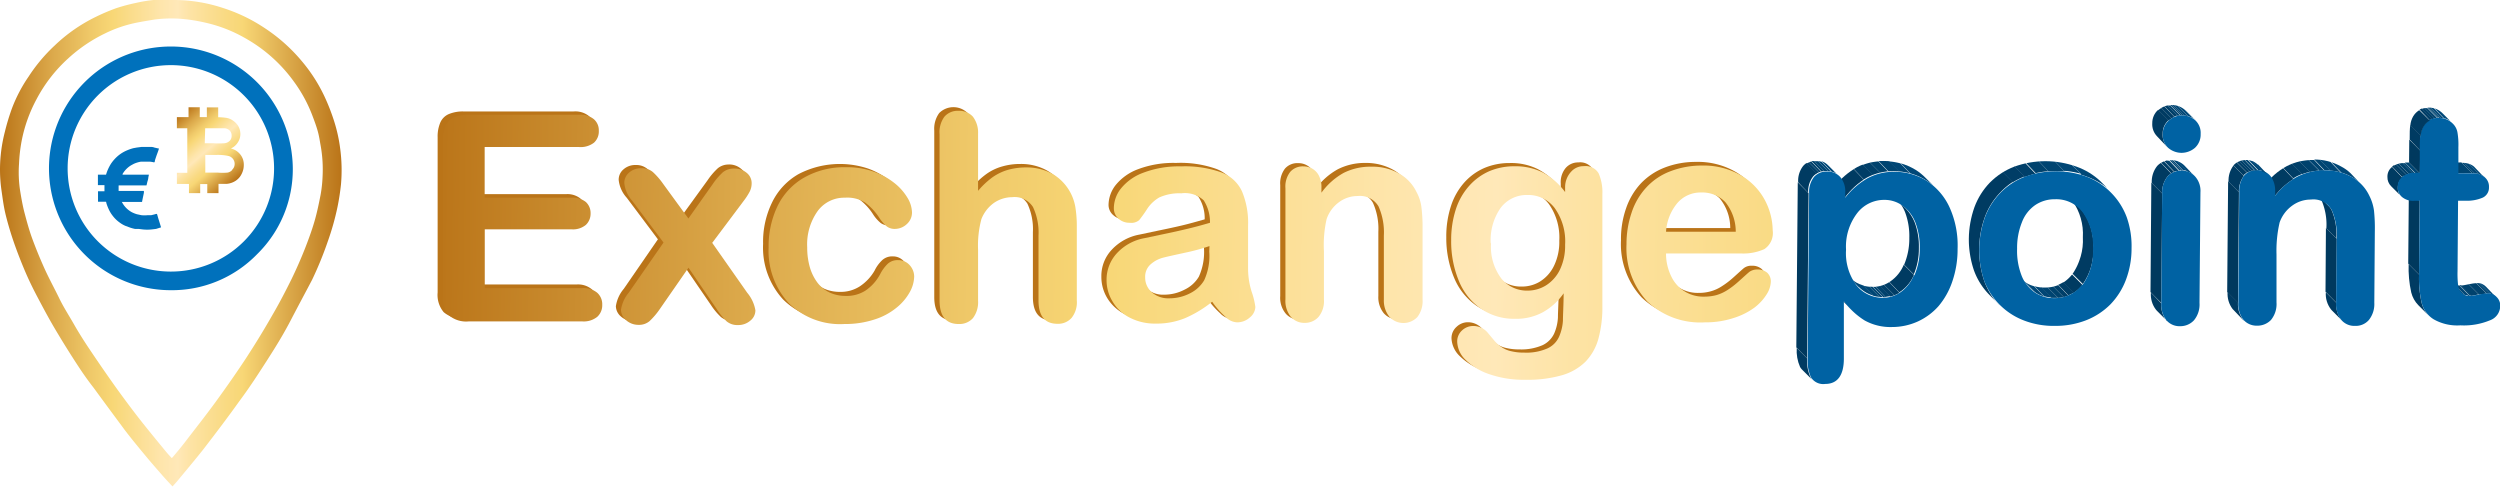 <svg xmlns="http://www.w3.org/2000/svg" xmlns:xlink="http://www.w3.org/1999/xlink" viewBox="0 0 240.27 46.76"><defs><style>.cls-1{fill:none;}.cls-2{fill:url(#linear-gradient);}.cls-3{fill:url(#linear-gradient-2);}.cls-4{fill:url(#linear-gradient-3);}.cls-5{fill:url(#linear-gradient-4);}.cls-6{fill:url(#linear-gradient-5);}.cls-7{fill:url(#linear-gradient-6);}.cls-8{fill:url(#linear-gradient-7);}.cls-9{fill:url(#linear-gradient-8);}.cls-10{fill:url(#linear-gradient-9);}.cls-11{fill:url(#linear-gradient-10);}.cls-12{fill:url(#linear-gradient-11);}.cls-13{fill:url(#linear-gradient-12);}.cls-14{fill:url(#linear-gradient-13);}.cls-15{fill:url(#linear-gradient-14);}.cls-16{fill:url(#linear-gradient-15);}.cls-17{fill:url(#linear-gradient-16);}.cls-18{isolation:isolate;}.cls-19{clip-path:url(#clip-path);}.cls-20{fill:#004471;}.cls-21{fill:#00426d;}.cls-22{fill:#003f69;}.cls-23{fill:#003d66;}.cls-24{fill:#003b62;}.cls-25{clip-path:url(#clip-path-2);}.cls-26{clip-path:url(#clip-path-3);}.cls-27{fill:#004878;}.cls-28{fill:#004675;}.cls-29{clip-path:url(#clip-path-4);}.cls-30{clip-path:url(#clip-path-5);}.cls-31{clip-path:url(#clip-path-6);}.cls-32{fill:#00395e;}.cls-33{clip-path:url(#clip-path-7);}.cls-34{fill:#0062a3;}.cls-35{clip-path:url(#clip-path-8);}.cls-36{clip-path:url(#clip-path-9);}.cls-37{clip-path:url(#clip-path-10);}.cls-38{clip-path:url(#clip-path-11);}.cls-39{clip-path:url(#clip-path-12);}.cls-40{clip-path:url(#clip-path-13);}.cls-41{clip-path:url(#clip-path-14);}.cls-42{clip-path:url(#clip-path-15);}.cls-43{clip-path:url(#clip-path-16);}.cls-44{clip-path:url(#clip-path-17);}.cls-45{clip-path:url(#clip-path-18);}.cls-46{clip-path:url(#clip-path-19);}.cls-47{clip-path:url(#clip-path-20);}.cls-48{clip-path:url(#clip-path-21);}.cls-49{clip-path:url(#clip-path-22);}.cls-50{clip-path:url(#clip-path-23);}.cls-51{clip-path:url(#clip-path-24);}.cls-52{clip-path:url(#clip-path-25);}.cls-53{clip-path:url(#clip-path-26);}.cls-54{clip-path:url(#clip-path-27);}.cls-55{clip-path:url(#clip-path-28);}.cls-56{clip-path:url(#clip-path-29);}.cls-57{clip-path:url(#clip-path-30);}.cls-58{clip-path:url(#clip-path-31);}.cls-59{clip-path:url(#clip-path-32);}.cls-60{fill:#004572;}.cls-61{clip-path:url(#clip-path-33);}.cls-62{clip-path:url(#clip-path-34);}.cls-63{clip-path:url(#clip-path-35);}.cls-64{clip-path:url(#clip-path-36);}.cls-65{clip-path:url(#clip-path-37);}.cls-66{clip-path:url(#clip-path-38);}.cls-67{clip-path:url(#clip-path-39);}.cls-68{fill:url(#linear-gradient-17);}.cls-69{fill:#0071bc;}.cls-70{fill:url(#linear-gradient-18);}</style><linearGradient id="linear-gradient" x1="41.79" y1="10.37" x2="46.43" y2="20.32" gradientTransform="translate(2.73 -0.5) rotate(-0.13)" gradientUnits="userSpaceOnUse"><stop offset="0" stop-color="#ba7418"/><stop offset="1" stop-color="#ba7418"/></linearGradient><linearGradient id="linear-gradient-2" x1="53.72" y1="4.81" x2="58.36" y2="14.76" xlink:href="#linear-gradient"/><linearGradient id="linear-gradient-3" x1="66.17" y1="-0.99" x2="70.81" y2="8.96" xlink:href="#linear-gradient"/><linearGradient id="linear-gradient-4" x1="78.69" y1="-6.82" x2="83.33" y2="3.13" xlink:href="#linear-gradient"/><linearGradient id="linear-gradient-5" x1="92.39" y1="-13.21" x2="97.03" y2="-3.25" xlink:href="#linear-gradient"/><linearGradient id="linear-gradient-6" x1="106.01" y1="-19.55" x2="110.65" y2="-9.6" xlink:href="#linear-gradient"/><linearGradient id="linear-gradient-7" x1="119.59" y1="-25.88" x2="124.23" y2="-15.93" xlink:href="#linear-gradient"/><linearGradient id="linear-gradient-8" x1="133.85" y1="-32.52" x2="138.49" y2="-22.57" xlink:href="#linear-gradient"/><linearGradient id="linear-gradient-9" x1="38.72" y1="21.46" x2="235.43" y2="24.29" gradientTransform="translate(2.73 -0.5) rotate(-0.13)" gradientUnits="userSpaceOnUse"><stop offset="0" stop-color="#ba7418"/><stop offset="0.15" stop-color="#dba84a"/><stop offset="0.27" stop-color="#f0ca6a"/><stop offset="0.33" stop-color="#f8d776"/><stop offset="0.38" stop-color="#fadc8a"/><stop offset="0.47" stop-color="#fee5ab"/><stop offset="0.52" stop-color="#ffe8b8"/><stop offset="0.56" stop-color="#fde3a4"/><stop offset="0.66" stop-color="#f9da83"/><stop offset="0.71" stop-color="#f8d776"/><stop offset="1" stop-color="#ba7418"/></linearGradient><linearGradient id="linear-gradient-10" x1="38.68" y1="23.98" x2="235.39" y2="26.82" xlink:href="#linear-gradient-9"/><linearGradient id="linear-gradient-11" x1="38.69" y1="23.73" x2="235.39" y2="26.57" xlink:href="#linear-gradient-9"/><linearGradient id="linear-gradient-12" x1="38.73" y1="20.85" x2="235.44" y2="23.69" xlink:href="#linear-gradient-9"/><linearGradient id="linear-gradient-13" x1="38.69" y1="23.3" x2="235.4" y2="26.13" xlink:href="#linear-gradient-9"/><linearGradient id="linear-gradient-14" x1="38.7" y1="23.08" x2="235.4" y2="25.91" xlink:href="#linear-gradient-9"/><linearGradient id="linear-gradient-15" x1="38.66" y1="25.52" x2="235.37" y2="28.36" xlink:href="#linear-gradient-9"/><linearGradient id="linear-gradient-16" x1="38.7" y1="22.56" x2="235.41" y2="25.39" xlink:href="#linear-gradient-9"/><clipPath id="clip-path"><path class="cls-1" d="M181,28.57l-1-1h0a2.93,2.93,0,0,0,1.7-.54,3.61,3.61,0,0,0,1.27-1.59l1,1a3.64,3.64,0,0,1-1.27,1.6,2.92,2.92,0,0,1-1.7.53Z"/></clipPath><clipPath id="clip-path-2"><path class="cls-1" d="M174.18,36.51l-1-1a1.08,1.08,0,0,1-.18-.24,3.87,3.87,0,0,1-.32-1.83l1,1a3.85,3.85,0,0,0,.32,1.82A1.14,1.14,0,0,0,174.18,36.51Z"/></clipPath><clipPath id="clip-path-3"><path class="cls-1" d="M178.64,27.6l-1-1.05a3.11,3.11,0,0,0,2.31,1l1,1A3.18,3.18,0,0,1,178.64,27.6Z"/></clipPath><clipPath id="clip-path-4"><path class="cls-1" d="M177.93,29.77l-1-1.05a10.05,10.05,0,0,1-.73-.83l1,1A8.8,8.8,0,0,0,177.93,29.77Z"/></clipPath><clipPath id="clip-path-5"><path class="cls-1" d="M182.18,19.07l1,1a4.1,4.1,0,0,1,.82,1.26,6.51,6.51,0,0,1,.42,2.5,6.36,6.36,0,0,1-.5,2.57l-1-1a6.44,6.44,0,0,0,.5-2.58,6.51,6.51,0,0,0-.42-2.5A4.05,4.05,0,0,0,182.18,19.07Z"/></clipPath><clipPath id="clip-path-6"><path class="cls-1" d="M185.1,17.13l1,1a5.68,5.68,0,0,0-1-.81,5.87,5.87,0,0,0-3.12-.87,5.33,5.33,0,0,0-2.54.61A7.38,7.38,0,0,0,177.29,19l-1-1.05a7.43,7.43,0,0,1,2.18-1.88,5.25,5.25,0,0,1,2.53-.6,5.87,5.87,0,0,1,3.12.86A5.32,5.32,0,0,1,185.1,17.13Z"/></clipPath><clipPath id="clip-path-7"><path class="cls-1" d="M175.72,15.91l1,1a1.62,1.62,0,0,0-1.21-.47,1.58,1.58,0,0,0-1.26.52,2.35,2.35,0,0,0-.47,1.57l-1-1.05a2.31,2.31,0,0,1,.47-1.56,1.58,1.58,0,0,1,1.26-.52A1.62,1.62,0,0,1,175.72,15.91Z"/></clipPath><clipPath id="clip-path-8"><path class="cls-1" d="M195.57,28.07l-1-1a3.47,3.47,0,0,0,4.58-.69l1,1a3.23,3.23,0,0,1-2.67,1.27A3.16,3.16,0,0,1,195.57,28.07Z"/></clipPath><clipPath id="clip-path-9"><path class="cls-1" d="M195.14,27.71l-1-1a4.82,4.82,0,0,0,.43.36l1,1A2.83,2.83,0,0,1,195.14,27.71Z"/></clipPath><clipPath id="clip-path-10"><path class="cls-1" d="M192.27,29.41l-1-1-.1-.11,1,1A.94.94,0,0,0,192.27,29.41Z"/></clipPath><clipPath id="clip-path-11"><path class="cls-1" d="M198.9,19l1,1a4.12,4.12,0,0,1,.28.31,5.54,5.54,0,0,1,1,3.5,5.58,5.58,0,0,1-1,3.49l-1-1a5.53,5.53,0,0,0,1-3.49,5.5,5.5,0,0,0-1-3.5Z"/></clipPath><clipPath id="clip-path-12"><path class="cls-1" d="M201.85,17.4l1,1A6.61,6.61,0,0,0,200.62,17a8.17,8.17,0,0,0-3-.53,8.35,8.35,0,0,0-3,.53,6.56,6.56,0,0,0-2.33,1.53,6.78,6.78,0,0,0-1.49,2.37A9.35,9.35,0,0,0,190.7,27a6.46,6.46,0,0,0,1.47,2.36l-1-1a6.46,6.46,0,0,1-1.47-2.36,9.35,9.35,0,0,1,.06-6.09,6.78,6.78,0,0,1,1.49-2.37,6.68,6.68,0,0,1,2.33-1.52,8.79,8.79,0,0,1,6,0A6.54,6.54,0,0,1,201.85,17.4Z"/></clipPath><clipPath id="clip-path-13"><path class="cls-1" d="M208.29,30.86l-1-1-.08-.09a2.37,2.37,0,0,1-.49-1.66l1,1.05a2.39,2.39,0,0,0,.49,1.66A.3.3,0,0,0,208.29,30.86Z"/></clipPath><clipPath id="clip-path-14"><path class="cls-1" d="M209.9,15.86l1,1.05a1.71,1.71,0,0,0-1.26-.51h0l-1-1h0A1.74,1.74,0,0,1,209.9,15.86Z"/></clipPath><clipPath id="clip-path-15"><path class="cls-1" d="M207.8,18.59l-1-1a2.44,2.44,0,0,1,.52-1.64,1.74,1.74,0,0,1,1.33-.55l1,1a1.75,1.75,0,0,0-1.33.56A2.41,2.41,0,0,0,207.8,18.59Z"/></clipPath><clipPath id="clip-path-16"><path class="cls-1" d="M209.73,11.09l-1-1h0a1.92,1.92,0,0,1,1.23.45l1,1a1.92,1.92,0,0,0-1.23-.45Z"/></clipPath><clipPath id="clip-path-17"><path class="cls-1" d="M210.05,10.58l1,1-.09-.08-1-1Z"/></clipPath><clipPath id="clip-path-18"><path class="cls-1" d="M208.43,11.59l-1-1a1.93,1.93,0,0,1,1.3-.5l1,1A1.93,1.93,0,0,0,208.43,11.59Z"/></clipPath><clipPath id="clip-path-19"><path class="cls-1" d="M208.31,14.15l-1-1.05a1.65,1.65,0,0,1-.46-1.26,1.69,1.69,0,0,1,.57-1.29l1,1a1.69,1.69,0,0,0-.57,1.29A1.7,1.7,0,0,0,208.31,14.15Z"/></clipPath><clipPath id="clip-path-20"><path class="cls-1" d="M225.11,30.83l-1-1-.08-.09a2.41,2.41,0,0,1-.5-1.65l1,1a2.42,2.42,0,0,0,.5,1.66Z"/></clipPath><clipPath id="clip-path-21"><path class="cls-1" d="M215.67,30.85l-1-1.05-.09-.09a2.41,2.41,0,0,1-.49-1.65l1,1a2.44,2.44,0,0,0,.49,1.66Z"/></clipPath><clipPath id="clip-path-22"><path class="cls-1" d="M222.78,18.73l1,1a1.6,1.6,0,0,1,.28.4,5.86,5.86,0,0,1,.48,2.78l-1-1a5.9,5.9,0,0,0-.48-2.79A1.39,1.39,0,0,0,222.78,18.73Z"/></clipPath><clipPath id="clip-path-23"><path class="cls-1" d="M225.9,16.64l1,1.05A4.36,4.36,0,0,0,226,17a5.26,5.26,0,0,0-2.6-.62l-1-1.05A5.27,5.27,0,0,1,225,16,4,4,0,0,1,225.9,16.64Z"/></clipPath><clipPath id="clip-path-24"><path class="cls-1" d="M218.62,18.85l-1-1a6.57,6.57,0,0,1,2.15-1.88,5.62,5.62,0,0,1,2.64-.61l1,1.05a5.68,5.68,0,0,0-2.65.6A6.76,6.76,0,0,0,218.62,18.85Z"/></clipPath><clipPath id="clip-path-25"><path class="cls-1" d="M215.18,18.47l-1-1a2.4,2.4,0,0,1,.47-1.56l1,1A2.41,2.41,0,0,0,215.18,18.47Z"/></clipPath><clipPath id="clip-path-26"><path class="cls-1" d="M217,15.79l1,1.05a1.33,1.33,0,0,0-.3-.23,1.63,1.63,0,0,0-.88-.23,1.59,1.59,0,0,0-1.25.52l-1-1a1.59,1.59,0,0,1,1.25-.52,1.59,1.59,0,0,1,1.18.45Z"/></clipPath><clipPath id="clip-path-27"><path class="cls-1" d="M238.26,28.32l-1-1a5.36,5.36,0,0,1,.86-.12,1.14,1.14,0,0,1,.81.36l1,1.05a1.1,1.1,0,0,0-.81-.36A5.12,5.12,0,0,0,238.26,28.32Z"/></clipPath><clipPath id="clip-path-28"><path class="cls-1" d="M237.39,28.45l-1-1.05a5.18,5.18,0,0,0,.87-.12l1,1A5.39,5.39,0,0,1,237.39,28.45Z"/></clipPath><clipPath id="clip-path-29"><path class="cls-1" d="M236.57,28.19l-1-1a1.13,1.13,0,0,0,.82.25l1,1.05A1.14,1.14,0,0,1,236.57,28.19Z"/></clipPath><clipPath id="clip-path-30"><path class="cls-1" d="M233.42,30.33l-1-1a2.67,2.67,0,0,1-.68-1.22,10.77,10.77,0,0,1-.25-2.73l1,1a10.72,10.72,0,0,0,.25,2.73A2.62,2.62,0,0,0,233.42,30.33Z"/></clipPath><clipPath id="clip-path-31"><path class="cls-1" d="M237.6,16.65l-1-1a1.7,1.7,0,0,1,1.19.37l1,1.05A1.72,1.72,0,0,0,237.6,16.65Z"/></clipPath><clipPath id="clip-path-32"><path class="cls-1" d="M237.8,16l1,1s0,0-.05,0l-1-1.05Z"/></clipPath><clipPath id="clip-path-33"><path class="cls-1" d="M230.9,17.05l-1-1.05a1.89,1.89,0,0,1,1.27-.38l1,1.05A1.84,1.84,0,0,0,230.9,17.05Z"/></clipPath><clipPath id="clip-path-34"><path class="cls-1" d="M230.81,18.9l-1-1a1.21,1.21,0,0,1-.36-.91,1.16,1.16,0,0,1,.45-.95l1,1.05a1.16,1.16,0,0,0-.45.94A1.19,1.19,0,0,0,230.81,18.9Z"/></clipPath><clipPath id="clip-path-35"><path class="cls-1" d="M234.45,11.34l-1-1a1.82,1.82,0,0,1,1.27.52l1,1A1.8,1.8,0,0,0,234.45,11.34Z"/></clipPath><clipPath id="clip-path-36"><path class="cls-1" d="M234.72,10.86l1,1,0,0-1-1Z"/></clipPath><clipPath id="clip-path-37"><path class="cls-1" d="M232.59,14.46l-1-1.05c0-.59,0-1.05.06-1.39l1,1C232.62,13.4,232.6,13.87,232.59,14.46Z"/></clipPath><clipPath id="clip-path-38"><path class="cls-1" d="M233.54,11.58l-1-1.05a1.86,1.86,0,0,1,.91-.23l1,1A1.77,1.77,0,0,0,233.54,11.58Z"/></clipPath><clipPath id="clip-path-39"><path class="cls-1" d="M232.65,13.06l-1-1a2.12,2.12,0,0,1,.27-.87,1.68,1.68,0,0,1,.62-.62l1,1.05a1.65,1.65,0,0,0-.62.61A2.17,2.17,0,0,0,232.65,13.06Z"/></clipPath><linearGradient id="linear-gradient-17" x1="16.87" y1="11.35" x2="22.32" y2="17.64" gradientTransform="matrix(1, 0, 0, 1, 0, 0)" xlink:href="#linear-gradient-9"/><linearGradient id="linear-gradient-18" x1="0" y1="23.38" x2="32.83" y2="23.38" gradientTransform="matrix(1, 0, 0, 1, 0, 0)" xlink:href="#linear-gradient-9"/></defs><title>Asset 67</title><g id="Layer_2" data-name="Layer 2"><g id="Layer_1-2" data-name="Layer 1"><path class="cls-2" d="M55.11,13.78l-9.06,0v4.88l8.34,0a2,2,0,0,1,1.38.41,1.57,1.57,0,0,1,0,2.19,1.92,1.92,0,0,1-1.38.43l-8.34,0v5.65l9.37,0a2.07,2.07,0,0,1,1.43.44A1.54,1.54,0,0,1,57.37,29a1.47,1.47,0,0,1-.48,1.14,2,2,0,0,1-1.43.45l-10.93,0A2.56,2.56,0,0,1,42.64,30a2.59,2.59,0,0,1-.58-1.89l0-14.92a3.4,3.4,0,0,1,.26-1.42,1.56,1.56,0,0,1,.8-.8,3.5,3.5,0,0,1,1.4-.26l10.62,0a2.09,2.09,0,0,1,1.43.42A1.46,1.46,0,0,1,57,12.22a1.45,1.45,0,0,1-.46,1.13A2,2,0,0,1,55.11,13.78Z"/><path class="cls-3" d="M68.33,29.32l-2.7-3.94-2.74,3.95a7.18,7.18,0,0,1-1,1.18,1.6,1.6,0,0,1-1,.35,1.75,1.75,0,0,1-1.2-.43,1.34,1.34,0,0,1-.5-1,3.34,3.34,0,0,1,.76-1.67L63.23,23l-3-4a3,3,0,0,1-.77-1.72,1.29,1.29,0,0,1,.46-1,1.69,1.69,0,0,1,1.2-.42,1.62,1.62,0,0,1,1.08.36,7,7,0,0,1,1,1.15l2.4,3.27L68,17.33a6.53,6.53,0,0,1,1-1.17A1.65,1.65,0,0,1,70,15.81a1.74,1.74,0,0,1,1.22.41,1.25,1.25,0,0,1,.48,1,1.78,1.78,0,0,1-.19.81,6.34,6.34,0,0,1-.6.91l-3,4,3.36,4.78a3.72,3.72,0,0,1,.79,1.69,1.31,1.31,0,0,1-.49,1,1.77,1.77,0,0,1-1.2.42,1.64,1.64,0,0,1-1.08-.36A6.3,6.3,0,0,1,68.33,29.32Z"/><path class="cls-4" d="M87.32,26.22a3.13,3.13,0,0,1-.41,1.48,5.15,5.15,0,0,1-1.25,1.5,6.55,6.55,0,0,1-2.13,1.15,9.06,9.06,0,0,1-2.9.44,7.07,7.07,0,0,1-5.36-2,7.37,7.37,0,0,1-1.93-5.35,8.62,8.62,0,0,1,.87-4,6.28,6.28,0,0,1,2.54-2.71,8.59,8.59,0,0,1,6.62-.55,7,7,0,0,1,2,1.08,5.22,5.22,0,0,1,1.28,1.41,2.84,2.84,0,0,1,.44,1.4,1.49,1.49,0,0,1-.49,1.13,1.73,1.73,0,0,1-1.2.46,1.22,1.22,0,0,1-.77-.24,3.56,3.56,0,0,1-.68-.76,5.5,5.5,0,0,0-1.42-1.54,3.49,3.49,0,0,0-4.52.77,5.63,5.63,0,0,0-1,3.51,6.78,6.78,0,0,0,.26,1.91,4.18,4.18,0,0,0,.75,1.49,3.35,3.35,0,0,0,1.18.94,3.63,3.63,0,0,0,1.52.31,3.36,3.36,0,0,0,1.9-.52A4.52,4.52,0,0,0,84.06,26a3.43,3.43,0,0,1,.73-1,1.41,1.41,0,0,1,1-.36,1.39,1.39,0,0,1,1.12.52A1.62,1.62,0,0,1,87.32,26.22Z"/><path class="cls-5" d="M93.44,12.5V18a7.35,7.35,0,0,1,1.38-1.29A4.85,4.85,0,0,1,96.31,16a6.12,6.12,0,0,1,1.75-.24,5.13,5.13,0,0,1,2.5.59,4.25,4.25,0,0,1,1.71,1.73,4.3,4.3,0,0,1,.54,1.48,13,13,0,0,1,.14,1.89v7.09a2.44,2.44,0,0,1-.5,1.68,1.72,1.72,0,0,1-1.35.57q-1.83,0-1.83-2.25l0-6.24a5.77,5.77,0,0,0-.53-2.73,2.11,2.11,0,0,0-2-.95,3,3,0,0,0-1.78.57,3.33,3.33,0,0,0-1.18,1.54,9.53,9.53,0,0,0-.29,2.94v4.89A2.48,2.48,0,0,1,93,30.21a1.7,1.7,0,0,1-1.37.58c-1.22,0-1.84-.74-1.84-2.24l0-16a2.56,2.56,0,0,1,.48-1.69,1.93,1.93,0,0,1,2.72,0A2.5,2.5,0,0,1,93.44,12.5Z"/><path class="cls-6" d="M116,28.65a11.63,11.63,0,0,1-2.59,1.57,7.44,7.44,0,0,1-2.81.53,5.36,5.36,0,0,1-2.5-.56,4.11,4.11,0,0,1-1.67-1.52,3.91,3.91,0,0,1-.58-2.08,3.67,3.67,0,0,1,1-2.59,4.81,4.81,0,0,1,2.64-1.45l1.75-.37c.93-.19,1.72-.36,2.39-.52s1.38-.36,2.15-.58a3.8,3.8,0,0,0-.59-2.15,2.66,2.66,0,0,0-2.16-.68,4.5,4.5,0,0,0-2.12.4,3.51,3.51,0,0,0-1.22,1.18,10.82,10.82,0,0,1-.71,1,1.16,1.16,0,0,1-.9.25,1.55,1.55,0,0,1-1.08-.4,1.29,1.29,0,0,1-.46-1,3.15,3.15,0,0,1,.69-1.9,5,5,0,0,1,2.15-1.52,9.62,9.62,0,0,1,3.64-.6,10.25,10.25,0,0,1,3.84.56,3.57,3.57,0,0,1,2,1.82,8,8,0,0,1,.59,3.31c0,.86,0,1.6,0,2.2s0,1.28,0,2a7.5,7.5,0,0,0,.35,2.18,6.88,6.88,0,0,1,.35,1.45,1.38,1.38,0,0,1-.53,1,1.81,1.81,0,0,1-1.22.47,1.65,1.65,0,0,1-1.12-.53A8.05,8.05,0,0,1,116,28.65Zm-.26-5.35a18.2,18.2,0,0,1-2.36.63c-1,.23-1.75.39-2.15.5a2.73,2.73,0,0,0-1.13.61,1.53,1.53,0,0,0-.54,1.27,1.84,1.84,0,0,0,.64,1.42,2.31,2.31,0,0,0,1.66.59,4.23,4.23,0,0,0,2-.49,3.17,3.17,0,0,0,1.36-1.24,5.72,5.72,0,0,0,.49-2.76Z"/><path class="cls-7" d="M126.44,17.72v.45a6.48,6.48,0,0,1,2.13-1.9,5.7,5.7,0,0,1,2.66-.61,5.37,5.37,0,0,1,2.62.63,4.1,4.1,0,0,1,1.72,1.8,4.33,4.33,0,0,1,.48,1.46,15.59,15.59,0,0,1,.11,2l0,6.88a2.45,2.45,0,0,1-.51,1.68,1.66,1.66,0,0,1-1.32.57,1.71,1.71,0,0,1-1.34-.58,2.44,2.44,0,0,1-.52-1.66V22.28a6.07,6.07,0,0,0-.52-2.79,2.06,2.06,0,0,0-2-1,3,3,0,0,0-1.8.6A3.29,3.29,0,0,0,127,20.74a11.62,11.62,0,0,0-.27,3.09v4.63a2.41,2.41,0,0,1-.51,1.69,1.78,1.78,0,0,1-1.35.56,1.66,1.66,0,0,1-1.31-.58,2.38,2.38,0,0,1-.52-1.66l0-10.69a2.33,2.33,0,0,1,.46-1.58,1.57,1.57,0,0,1,1.26-.52,1.65,1.65,0,0,1,.88.23,1.63,1.63,0,0,1,.63.69A2.38,2.38,0,0,1,126.44,17.72Z"/><path class="cls-8" d="M153.44,18.32l0,10.74a11,11,0,0,1-.38,3.17,5,5,0,0,1-1.26,2.2,5.21,5.21,0,0,1-2.26,1.29,12.35,12.35,0,0,1-3.49.43,10,10,0,0,1-3.41-.53,5.8,5.8,0,0,1-2.32-1.37,2.52,2.52,0,0,1-.82-1.74A1.45,1.45,0,0,1,140,31.4a1.57,1.57,0,0,1,1.11-.43,1.82,1.82,0,0,1,1.42.72l.62.73a3.83,3.83,0,0,0,.7.64,2.61,2.61,0,0,0,.93.39,5.22,5.22,0,0,0,1.25.13,5.12,5.12,0,0,0,2.23-.41,2.32,2.32,0,0,0,1.11-1.12,4.4,4.4,0,0,0,.36-1.54c0-.54.06-1.42.08-2.63a6.15,6.15,0,0,1-2,1.82,5.53,5.53,0,0,1-2.66.63,5.61,5.61,0,0,1-3.24-.94,6.08,6.08,0,0,1-2.14-2.65A9.89,9.89,0,0,1,139,22.8a9.42,9.42,0,0,1,.45-3,6.3,6.3,0,0,1,1.29-2.27,5.56,5.56,0,0,1,1.93-1.39,6.13,6.13,0,0,1,2.41-.47,5.73,5.73,0,0,1,2.73.59A6.67,6.67,0,0,1,150,18.14v-.5a2.13,2.13,0,0,1,.47-1.49,1.57,1.57,0,0,1,1.22-.54,1.42,1.42,0,0,1,1.42.7A4.46,4.46,0,0,1,153.44,18.32ZM142.73,23a5.2,5.2,0,0,0,1,3.4,3.16,3.16,0,0,0,2.55,1.14,3.32,3.32,0,0,0,1.74-.49,3.63,3.63,0,0,0,1.33-1.5,5.25,5.25,0,0,0,.51-2.42,5.58,5.58,0,0,0-1-3.52,3.19,3.19,0,0,0-2.62-1.25,3.09,3.09,0,0,0-2.54,1.21A5.47,5.47,0,0,0,142.73,23Z"/><path class="cls-9" d="M166.82,24l-7.23,0a4.91,4.91,0,0,0,.51,2.22,3.39,3.39,0,0,0,3.13,1.93,4.22,4.22,0,0,0,1.21-.16,3.76,3.76,0,0,0,1.06-.49,7.83,7.83,0,0,0,.95-.71c.29-.25.66-.6,1.12-1a1.17,1.17,0,0,1,.81-.25,1.36,1.36,0,0,1,.93.31,1.13,1.13,0,0,1,.35.88,2.4,2.4,0,0,1-.39,1.17,4.68,4.68,0,0,1-1.18,1.29,6.76,6.76,0,0,1-2,1,8.62,8.62,0,0,1-2.76.41,7.32,7.32,0,0,1-5.54-2,7.53,7.53,0,0,1-2-5.5,8.87,8.87,0,0,1,.48-3.05,6.69,6.69,0,0,1,1.41-2.4A6.28,6.28,0,0,1,160,16.1a8.22,8.22,0,0,1,3-.54,7.22,7.22,0,0,1,3.72.91,6,6,0,0,1,2.33,2.35,6.28,6.28,0,0,1,.77,3,1.83,1.83,0,0,1-.79,1.81A5,5,0,0,1,166.82,24Zm-7.24-2.08h6.71a4.5,4.5,0,0,0-1-2.84,3.27,3.27,0,0,0-4.61,0A4.8,4.8,0,0,0,159.58,21.92Z"/><path class="cls-10" d="M55.64,14.13l-9.06,0V19l8.34,0a2,2,0,0,1,1.38.41,1.43,1.43,0,0,1,.46,1.09,1.48,1.48,0,0,1-.45,1.11,1.93,1.93,0,0,1-1.38.43l-8.34,0v5.65l9.37,0a2.06,2.06,0,0,1,1.43.44,1.48,1.48,0,0,1,.49,1.17,1.5,1.5,0,0,1-.48,1.15,2.07,2.07,0,0,1-1.43.44l-10.93,0a2.56,2.56,0,0,1-1.89-.58,2.58,2.58,0,0,1-.58-1.88l0-14.93a3.4,3.4,0,0,1,.26-1.42,1.64,1.64,0,0,1,.8-.8,3.34,3.34,0,0,1,1.4-.25l10.62,0a2,2,0,0,1,1.43.43,1.4,1.4,0,0,1,.47,1.11,1.45,1.45,0,0,1-.46,1.14A2.09,2.09,0,0,1,55.64,14.13Z"/><path class="cls-11" d="M68.86,29.67l-2.69-3.94-2.74,3.95a7.19,7.19,0,0,1-1,1.18,1.54,1.54,0,0,1-1.05.36,1.76,1.76,0,0,1-1.2-.44,1.36,1.36,0,0,1-.5-1,3.38,3.38,0,0,1,.76-1.67l3.33-4.8-3-4A3,3,0,0,1,60,17.59a1.29,1.29,0,0,1,.46-1,1.72,1.72,0,0,1,1.2-.42,1.6,1.6,0,0,1,1.08.36,7,7,0,0,1,1,1.15L66.16,21l2.32-3.28a6.53,6.53,0,0,1,1-1.17,1.66,1.66,0,0,1,1.07-.35,1.78,1.78,0,0,1,1.21.41,1.26,1.26,0,0,1,.48,1,1.78,1.78,0,0,1-.19.81,6.36,6.36,0,0,1-.6.92l-3,4,3.36,4.79a3.57,3.57,0,0,1,.79,1.69,1.26,1.26,0,0,1-.49,1,1.76,1.76,0,0,1-1.2.42,1.59,1.59,0,0,1-1.08-.36A6.34,6.34,0,0,1,68.86,29.67Z"/><path class="cls-12" d="M87.86,26.58a3.22,3.22,0,0,1-.41,1.47,5.09,5.09,0,0,1-1.26,1.5,6.35,6.35,0,0,1-2.13,1.15,9,9,0,0,1-2.9.44,7,7,0,0,1-5.35-2,7.42,7.42,0,0,1-1.94-5.36,8.93,8.93,0,0,1,.87-4,6.34,6.34,0,0,1,2.54-2.71,7.85,7.85,0,0,1,4-1,7.7,7.7,0,0,1,2.64.41,6.85,6.85,0,0,1,2,1.08A5.22,5.22,0,0,1,87.21,19a2.84,2.84,0,0,1,.44,1.4,1.48,1.48,0,0,1-.49,1.13A1.68,1.68,0,0,1,86,22a1.25,1.25,0,0,1-.76-.23,3.64,3.64,0,0,1-.69-.77,5.64,5.64,0,0,0-1.42-1.54A3.23,3.23,0,0,0,81.21,19a3.16,3.16,0,0,0-2.63,1.29,5.52,5.52,0,0,0-1,3.5,6.81,6.81,0,0,0,.26,1.92,4.63,4.63,0,0,0,.75,1.49,3.21,3.21,0,0,0,1.18.93,3.63,3.63,0,0,0,1.52.31,3.34,3.34,0,0,0,1.9-.52,4.43,4.43,0,0,0,1.4-1.57,3.78,3.78,0,0,1,.73-1,1.4,1.4,0,0,1,1-.35,1.45,1.45,0,0,1,1.13.51A1.64,1.64,0,0,1,87.86,26.58Z"/><path class="cls-13" d="M94,12.85l0,5.49a8.05,8.05,0,0,1,1.37-1.29,5,5,0,0,1,1.48-.72,6.49,6.49,0,0,1,1.75-.24,5.22,5.22,0,0,1,2.5.59,4.6,4.6,0,0,1,2.25,3.22,11.54,11.54,0,0,1,.14,1.88v7.09a2.4,2.4,0,0,1-.5,1.68,1.72,1.72,0,0,1-1.35.57c-1.22,0-1.83-.74-1.83-2.24l0-6.25a5.77,5.77,0,0,0-.53-2.73,2.09,2.09,0,0,0-2-.95,3.12,3.12,0,0,0-1.78.57,3.45,3.45,0,0,0-1.18,1.54A9.86,9.86,0,0,0,94,24v4.89a2.53,2.53,0,0,1-.49,1.68,1.72,1.72,0,0,1-1.37.57c-1.22,0-1.83-.74-1.84-2.24l0-16a2.51,2.51,0,0,1,.47-1.69,1.69,1.69,0,0,1,1.35-.56,1.76,1.76,0,0,1,1.38.56A2.5,2.5,0,0,1,94,12.85Z"/><path class="cls-14" d="M116.5,29a11.41,11.41,0,0,1-2.59,1.57,7.22,7.22,0,0,1-2.81.53,5.27,5.27,0,0,1-2.5-.56A4,4,0,0,1,106.94,29a3.92,3.92,0,0,1-.59-2.08,3.73,3.73,0,0,1,1-2.59,4.74,4.74,0,0,1,2.64-1.44l1.75-.37c.93-.19,1.72-.37,2.39-.53s1.38-.35,2.16-.58a3.88,3.88,0,0,0-.6-2.15,2.66,2.66,0,0,0-2.16-.68,4.66,4.66,0,0,0-2.12.4,3.49,3.49,0,0,0-1.21,1.18,12.41,12.41,0,0,1-.72,1,1.16,1.16,0,0,1-.9.25,1.55,1.55,0,0,1-1.08-.39,1.31,1.31,0,0,1-.45-1,3.06,3.06,0,0,1,.68-1.9,4.93,4.93,0,0,1,2.15-1.52,9.64,9.64,0,0,1,3.64-.61,10.43,10.43,0,0,1,3.84.57,3.54,3.54,0,0,1,2,1.82,7.83,7.83,0,0,1,.59,3.3v2.21c0,.6,0,1.28,0,2a7.44,7.44,0,0,0,.35,2.17,7,7,0,0,1,.35,1.45,1.38,1.38,0,0,1-.53,1,1.81,1.81,0,0,1-1.21.47,1.62,1.62,0,0,1-1.13-.53A8.14,8.14,0,0,1,116.5,29Zm-.26-5.35a19.66,19.66,0,0,1-2.36.64c-1,.22-1.75.38-2.15.49a2.92,2.92,0,0,0-1.13.61,1.58,1.58,0,0,0-.54,1.27,1.86,1.86,0,0,0,.64,1.43,2.36,2.36,0,0,0,1.67.58,4.33,4.33,0,0,0,2-.48,3.26,3.26,0,0,0,1.36-1.25,5.61,5.61,0,0,0,.49-2.76Z"/><path class="cls-15" d="M127,18.07v.45a6.59,6.59,0,0,1,2.13-1.9,5.7,5.7,0,0,1,2.66-.6,5.16,5.16,0,0,1,2.62.63,4,4,0,0,1,1.72,1.79,4.1,4.1,0,0,1,.48,1.47,15.42,15.42,0,0,1,.11,2l0,6.88a2.5,2.5,0,0,1-.5,1.68,1.84,1.84,0,0,1-2.67,0A2.48,2.48,0,0,1,133,28.8V22.64a6.16,6.16,0,0,0-.51-2.8,2.07,2.07,0,0,0-2-1,3,3,0,0,0-1.8.59,3.35,3.35,0,0,0-1.19,1.62,11.32,11.32,0,0,0-.26,3.09v4.63a2.39,2.39,0,0,1-.52,1.69,1.75,1.75,0,0,1-1.35.57,1.69,1.69,0,0,1-1.31-.58,2.42,2.42,0,0,1-.52-1.67l0-10.69a2.28,2.28,0,0,1,.46-1.57,1.6,1.6,0,0,1,1.26-.53,1.75,1.75,0,0,1,.88.23,1.63,1.63,0,0,1,.63.69A2.38,2.38,0,0,1,127,18.07Z"/><path class="cls-16" d="M154,18.67l0,10.74a11.42,11.42,0,0,1-.39,3.18,5.14,5.14,0,0,1-1.25,2.19,5.31,5.31,0,0,1-2.27,1.29,12,12,0,0,1-3.49.43,10.05,10.05,0,0,1-3.41-.52,5.93,5.93,0,0,1-2.32-1.38,2.52,2.52,0,0,1-.82-1.74,1.41,1.41,0,0,1,.46-1.1,1.56,1.56,0,0,1,1.11-.43A1.8,1.8,0,0,1,143,32l.62.74a3.25,3.25,0,0,0,.71.63,2.54,2.54,0,0,0,.93.39,5.13,5.13,0,0,0,1.24.13,5,5,0,0,0,2.23-.41,2.24,2.24,0,0,0,1.11-1.12,4.58,4.58,0,0,0,.37-1.53c0-.55.06-1.43.07-2.64a6,6,0,0,1-2,1.82,5.37,5.37,0,0,1-2.66.63,5.64,5.64,0,0,1-3.25-.94,6,6,0,0,1-2.14-2.65,9.89,9.89,0,0,1-.76-3.94,9.47,9.47,0,0,1,.45-3,6.25,6.25,0,0,1,1.29-2.26,5.59,5.59,0,0,1,1.93-1.4,6.13,6.13,0,0,1,2.41-.47,5.85,5.85,0,0,1,2.73.6,6.52,6.52,0,0,1,2.14,1.88V18A2.18,2.18,0,0,1,151,16.5a1.58,1.58,0,0,1,1.22-.53,1.44,1.44,0,0,1,1.42.69A4.51,4.51,0,0,1,154,18.67Zm-10.7,4.71a5.07,5.07,0,0,0,1,3.4,3.17,3.17,0,0,0,2.54,1.15,3.34,3.34,0,0,0,1.74-.5,3.67,3.67,0,0,0,1.33-1.49,5.3,5.3,0,0,0,.51-2.42,5.5,5.5,0,0,0-1-3.52,3.18,3.18,0,0,0-2.62-1.26A3.12,3.12,0,0,0,144.21,20,5.41,5.41,0,0,0,143.27,23.38Z"/><path class="cls-17" d="M167.35,24.36h-7.23a4.91,4.91,0,0,0,.51,2.22,3.39,3.39,0,0,0,3.13,1.93,4.56,4.56,0,0,0,1.21-.15,4.06,4.06,0,0,0,1.06-.49,7.88,7.88,0,0,0,.95-.72c.29-.25.66-.6,1.12-1a1.29,1.29,0,0,1,.82-.25,1.4,1.4,0,0,1,.92.31,1.13,1.13,0,0,1,.35.88,2.43,2.43,0,0,1-.39,1.18,4.81,4.81,0,0,1-1.18,1.29,6.75,6.75,0,0,1-2,1,8.61,8.61,0,0,1-2.76.42,7.4,7.4,0,0,1-5.54-2,7.55,7.55,0,0,1-2-5.51,9.32,9.32,0,0,1,.48-3A6.53,6.53,0,0,1,158.24,18a6,6,0,0,1,2.3-1.54,8.38,8.38,0,0,1,3-.55,7.22,7.22,0,0,1,3.72.91,6.07,6.07,0,0,1,2.33,2.36,6.38,6.38,0,0,1,.78,2.95,1.86,1.86,0,0,1-.8,1.81A4.9,4.9,0,0,1,167.35,24.36Zm-7.23-2.09h6.7a4.5,4.5,0,0,0-1-2.84,3.08,3.08,0,0,0-2.34-.93,2.93,2.93,0,0,0-2.26,1A4.73,4.73,0,0,0,160.12,22.27Z"/><g class="cls-18"><g class="cls-18"><g class="cls-19"><g class="cls-18"><path class="cls-20" d="M181,28.57l-1-1h.27l1,1.05H181"/><path class="cls-21" d="M181.23,28.57l-1-1.05a3,3,0,0,0,.42-.06l1,1-.42.07"/><path class="cls-22" d="M181.65,28.5l-1-1,.42-.13,1,1a2.25,2.25,0,0,1-.42.13"/><path class="cls-23" d="M182.07,28.37l-1-1a4,4,0,0,0,.5-.26l1,1.05a3.23,3.23,0,0,1-.49.25"/><path class="cls-24" d="M182.56,28.12l-1-1.05.12-.08a3.61,3.61,0,0,0,1.27-1.59l1,1a3.64,3.64,0,0,1-1.27,1.6l-.13.08"/></g></g></g><g class="cls-18"><g class="cls-25"><g class="cls-18"><path class="cls-24" d="M174.18,36.51l-1-1a1.08,1.08,0,0,1-.18-.24,3.87,3.87,0,0,1-.32-1.83l1,1a3.85,3.85,0,0,0,.32,1.82,1.14,1.14,0,0,0,.18.25"/></g></g></g><g class="cls-18"><g class="cls-26"><g class="cls-18"><path class="cls-27" d="M178.64,27.6l-1-1.05a3.16,3.16,0,0,0,1.41.86l1,1a3.13,3.13,0,0,1-1.42-.85"/><path class="cls-28" d="M180.06,28.45l-1-1a4.1,4.1,0,0,0,.61.11l1,1a2.52,2.52,0,0,1-.61-.11"/><path class="cls-20" d="M180.67,28.56l-1-1h.29l1,1h-.29"/></g></g></g><g class="cls-18"><g class="cls-29"><g class="cls-18"><path class="cls-24" d="M177.93,29.77l-1-1.05a10.05,10.05,0,0,1-.73-.83l1,1a8.8,8.8,0,0,0,.73.84"/></g></g></g><g class="cls-18"><g class="cls-30"><g class="cls-18"><path class="cls-24" d="M184,26.44l-1-1a6.44,6.44,0,0,0,.5-2.58,6.51,6.51,0,0,0-.42-2.5,4.05,4.05,0,0,0-.82-1.25l1,1a4.1,4.1,0,0,1,.82,1.26,6.51,6.51,0,0,1,.42,2.5,6.36,6.36,0,0,1-.5,2.57"/></g></g></g><g class="cls-18"><g class="cls-31"><g class="cls-18"><path class="cls-24" d="M177.29,19l-1-1.05a7.85,7.85,0,0,1,1.86-1.7l1,1.05a7.85,7.85,0,0,0-1.86,1.7"/><path class="cls-23" d="M179.15,17.28l-1-1.05.32-.18a4.12,4.12,0,0,1,.52-.24l1,1a5.05,5.05,0,0,0-.53.24l-.31.18"/><path class="cls-22" d="M180,16.86l-1-1a5.65,5.65,0,0,1,.73-.23l1,1a4.43,4.43,0,0,0-.73.23"/><path class="cls-21" d="M180.72,16.63l-1-1a6.86,6.86,0,0,1,.81-.12l1,1.05a5.27,5.27,0,0,0-.81.12"/><path class="cls-20" d="M181.53,16.51l-1-1.05H181a4.43,4.43,0,0,1,.52,0l1,1-.52,0-.47,0"/><path class="cls-28" d="M182.52,16.51l-1-1a5.82,5.82,0,0,1,1.12.19l1,1.05a5.83,5.83,0,0,0-1.12-.2"/><path class="cls-27" d="M183.64,16.71l-1-1.05a6.29,6.29,0,0,1,1.48.65,5.32,5.32,0,0,1,1,.82l1,1a5.69,5.69,0,0,0-2.5-1.46"/></g></g></g><polygon class="cls-32" points="173.68 34.44 172.64 33.39 172.78 17.52 173.82 18.57 173.68 34.44"/><g class="cls-18"><g class="cls-33"><g class="cls-18"><path class="cls-24" d="M173.82,18.57l-1-1.05a2.31,2.31,0,0,1,.47-1.56,1.5,1.5,0,0,1,.33-.29l1,1a1.44,1.44,0,0,0-.33.28,2.35,2.35,0,0,0-.47,1.57"/><path class="cls-23" d="M174.62,16.72l-1-1a1.75,1.75,0,0,1,.24-.11l1,1a1.27,1.27,0,0,0-.23.12"/><path class="cls-22" d="M174.85,16.6l-1-1,.23-.08,1,1.05-.24.07"/><path class="cls-21" d="M175.09,16.53l-1-1.05.28,0,1,1-.28,0"/><path class="cls-20" d="M175.37,16.49l-1-1h.36l1,1h-.36"/><path class="cls-28" d="M175.73,16.49l-1-1a1.82,1.82,0,0,1,.35.06l1,1.05a1.82,1.82,0,0,0-.35-.06"/><path class="cls-27" d="M176.08,16.55l-1-1.05a1.49,1.49,0,0,1,.68.41l1,1a1.52,1.52,0,0,0-.68-.4"/></g></g></g><path class="cls-34" d="M187.36,19.91a8.86,8.86,0,0,1,.78,4,9.45,9.45,0,0,1-.5,3.12,7.24,7.24,0,0,1-1.33,2.39,6,6,0,0,1-2,1.48,6,6,0,0,1-2.45.53,5.12,5.12,0,0,1-2.65-.63,7.27,7.27,0,0,1-2-1.86l0,5.52c0,1.62-.62,2.44-1.79,2.44a1.4,1.4,0,0,1-1.37-.63,3.85,3.85,0,0,1-.32-1.82l.14-15.87a2.35,2.35,0,0,1,.47-1.57,1.58,1.58,0,0,1,1.26-.52,1.62,1.62,0,0,1,1.27.53,2.13,2.13,0,0,1,.47,1.52V19a7.38,7.38,0,0,1,2.17-1.88,5.33,5.33,0,0,1,2.54-.61,5.87,5.87,0,0,1,3.12.87A6,6,0,0,1,187.36,19.91ZM184,26.44a6.36,6.36,0,0,0,.5-2.57,6.51,6.51,0,0,0-.42-2.5,3.68,3.68,0,0,0-1.23-1.6,2.91,2.91,0,0,0-1.74-.56,3.27,3.27,0,0,0-2.57,1.21A5.28,5.28,0,0,0,177.42,24a5.15,5.15,0,0,0,1,3.42,3.22,3.22,0,0,0,2.53,1.2h0a2.92,2.92,0,0,0,1.7-.53,3.64,3.64,0,0,0,1.27-1.6"/></g><g class="cls-18"><g class="cls-18"><g class="cls-35"><g class="cls-18"><path class="cls-27" d="M195.57,28.07l-1-1a2.84,2.84,0,0,0,.93.44l1,1.05a3.08,3.08,0,0,1-.93-.45"/><path class="cls-28" d="M196.5,28.52l-1-1.05a3.55,3.55,0,0,0,.65.12l1,1a3.53,3.53,0,0,1-.65-.11"/><path class="cls-20" d="M197.15,28.63l-1-1h.65l1,1-.32,0-.33,0"/><path class="cls-21" d="M197.8,28.63l-1-1a4.37,4.37,0,0,0,.54-.08l1,1a3.05,3.05,0,0,1-.54.08"/><path class="cls-22" d="M198.34,28.55l-1-1a3.68,3.68,0,0,0,.47-.15l1,1.05a2.54,2.54,0,0,1-.47.14"/><path class="cls-23" d="M198.81,28.41l-1-1.05a3.17,3.17,0,0,0,.49-.24l1,1a2.73,2.73,0,0,1-.48.25"/><path class="cls-24" d="M199.29,28.16l-1-1a3.46,3.46,0,0,0,.85-.78l1,1a3.33,3.33,0,0,1-.86.78"/></g></g></g><g class="cls-18"><g class="cls-36"><g class="cls-18"><path class="cls-27" d="M195.14,27.71l-1-1a4.82,4.82,0,0,0,.43.36l1,1a2.83,2.83,0,0,1-.43-.36"/></g></g></g><g class="cls-18"><g class="cls-37"><g class="cls-18"><path class="cls-24" d="M192.27,29.41l-1-1-.1-.11,1,1a.94.94,0,0,0,.1.1"/></g></g></g><g class="cls-18"><g class="cls-38"><g class="cls-18"><path class="cls-24" d="M200.15,27.38l-1-1a5.53,5.53,0,0,0,1-3.49,5.5,5.5,0,0,0-1-3.5L198.9,19l1,1a4.12,4.12,0,0,1,.28.31,5.54,5.54,0,0,1,1,3.5,5.58,5.58,0,0,1-1,3.49"/></g></g></g><g class="cls-18"><g class="cls-39"><g class="cls-18"><path class="cls-24" d="M192.17,29.31l-1-1a6.46,6.46,0,0,1-1.47-2.36,9.35,9.35,0,0,1,.06-6.09,6.78,6.78,0,0,1,1.49-2.37,6.45,6.45,0,0,1,1.19-1l1,1a6.5,6.5,0,0,0-1.19,1,6.78,6.78,0,0,0-1.49,2.37A9.35,9.35,0,0,0,190.7,27a6.46,6.46,0,0,0,1.47,2.36"/><path class="cls-23" d="M193.44,17.53l-1-1a7,7,0,0,1,1.13-.57l1,1a7.92,7.92,0,0,0-1.13.56"/><path class="cls-22" d="M194.57,17l-1-1h0a9.48,9.48,0,0,1,1.07-.33l1,1.05a7.76,7.76,0,0,0-1.07.32h0"/><path class="cls-21" d="M195.65,16.64l-1-1.05a7.83,7.83,0,0,1,1.21-.18l1,1.05a7.83,7.83,0,0,0-1.21.18"/><path class="cls-20" d="M196.86,16.46l-1-1.05c.24,0,.48,0,.73,0l.81,0,1,1.05q-.41,0-.81,0c-.25,0-.49,0-.73,0"/><path class="cls-28" d="M198.4,16.46l-1-1.05a8.5,8.5,0,0,1,1.55.28l1,1a7.72,7.72,0,0,0-1.55-.27"/><path class="cls-27" d="M200,16.73l-1-1a5.25,5.25,0,0,1,.67.22,6.54,6.54,0,0,1,2.27,1.49l1,1A6.61,6.61,0,0,0,200.62,17c-.22-.09-.45-.16-.67-.23"/></g></g></g><path class="cls-34" d="M204.39,20.86a8.36,8.36,0,0,1,.47,3,8.51,8.51,0,0,1-.53,3,6.93,6.93,0,0,1-1.5,2.39,6.79,6.79,0,0,1-2.34,1.53,8.1,8.1,0,0,1-3,.54,7.9,7.9,0,0,1-3-.53A6.62,6.62,0,0,1,190.7,27a9.35,9.35,0,0,1,.06-6.09,6.78,6.78,0,0,1,1.49-2.37A6.56,6.56,0,0,1,194.58,17a8.35,8.35,0,0,1,3-.53,8.17,8.17,0,0,1,3,.53,6.44,6.44,0,0,1,2.32,1.53A6.64,6.64,0,0,1,204.39,20.86Zm-4.24,6.52a5.58,5.58,0,0,0,1-3.49,5.54,5.54,0,0,0-1-3.5,3.17,3.17,0,0,0-2.64-1.24,3.33,3.33,0,0,0-1.91.56,3.51,3.51,0,0,0-1.28,1.66,6.58,6.58,0,0,0-.46,2.54,6.5,6.5,0,0,0,.41,2.52,3.5,3.5,0,0,0,1.24,1.64,3.16,3.16,0,0,0,1.91.58,3.23,3.23,0,0,0,2.67-1.27"/></g><g class="cls-18"><g class="cls-18"><g class="cls-40"><g class="cls-18"><path class="cls-24" d="M208.29,30.86l-1-1-.08-.09a2.37,2.37,0,0,1-.49-1.66l1,1.05a2.39,2.39,0,0,0,.49,1.66.3.3,0,0,0,.08.08"/></g></g></g><polygon class="cls-32" points="207.72 29.12 206.68 28.07 206.76 17.55 207.8 18.59 207.72 29.12"/><g class="cls-18"><g class="cls-41"><g class="cls-18"><path class="cls-20" d="M209.65,16.4l-1-1h.2l1,1.05h-.2"/><path class="cls-28" d="M209.85,16.41l-1-1.05a1.86,1.86,0,0,1,.34.06l1,1a1.86,1.86,0,0,0-.34-.06"/><path class="cls-27" d="M210.19,16.47l-1-1a1.74,1.74,0,0,1,.75.44l1,1.05a1.74,1.74,0,0,0-.75-.44"/></g></g></g><g class="cls-18"><g class="cls-42"><g class="cls-18"><path class="cls-24" d="M207.8,18.59l-1-1a2.44,2.44,0,0,1,.52-1.64,2,2,0,0,1,.36-.3l1,1.05a1.69,1.69,0,0,0-.36.3,2.41,2.41,0,0,0-.52,1.63"/><path class="cls-23" d="M208.68,16.66l-1-1.05.27-.13,1,1.05a1.34,1.34,0,0,0-.27.13"/><path class="cls-22" d="M209,16.53l-1-1.05.25-.08,1,1-.25.08"/><path class="cls-21" d="M209.2,16.45l-1-1,.28,0,1,1.05a1.26,1.26,0,0,0-.28,0"/><path class="cls-20" d="M209.48,16.41l-1-1.05h.17l1,1h-.17"/></g></g></g><path class="cls-34" d="M211.48,18.48l-.09,10.63a2.37,2.37,0,0,1-.53,1.67,1.78,1.78,0,0,1-1.34.57,1.65,1.65,0,0,1-1.31-.57,2.39,2.39,0,0,1-.49-1.66l.08-10.53a2.41,2.41,0,0,1,.52-1.63,1.75,1.75,0,0,1,1.33-.56h0A1.69,1.69,0,0,1,211,17,2.06,2.06,0,0,1,211.48,18.48Z"/></g><g class="cls-18"><g class="cls-18"><g class="cls-43"><g class="cls-18"><path class="cls-20" d="M209.73,11.09l-1-1h.19l1,1h-.19"/><path class="cls-28" d="M209.92,11.1l-1-1a2.09,2.09,0,0,1,.36.07l1,1a2.08,2.08,0,0,0-.36-.06"/><path class="cls-27" d="M210.28,11.16l-1-1a1.93,1.93,0,0,1,.72.38l1,1a2.08,2.08,0,0,0-.72-.38"/></g></g></g><g class="cls-18"><g class="cls-44"><g class="cls-18"><path class="cls-27" d="M211,11.54l-1-1,.09.08,1,1-.09-.08"/></g></g></g><g class="cls-18"><g class="cls-45"><g class="cls-18"><path class="cls-24" d="M208.43,11.59l-1-1a1.94,1.94,0,0,1,.29-.21l1,1a2.55,2.55,0,0,0-.28.21"/><path class="cls-23" d="M208.71,11.38l-1-1a1.24,1.24,0,0,1,.3-.16l1,1.05a2.2,2.2,0,0,0-.31.15"/><path class="cls-22" d="M209,11.23l-1-1.05.27-.08,1,1a1.43,1.43,0,0,0-.27.09"/><path class="cls-21" d="M209.29,11.14l-1-1,.28,0,1,1-.28,0"/><path class="cls-20" d="M209.57,11.1l-1-1h.16l1,1h-.16"/></g></g></g><g class="cls-18"><g class="cls-46"><g class="cls-18"><path class="cls-24" d="M208.31,14.15l-1-1.05a1.65,1.65,0,0,1-.46-1.26,1.69,1.69,0,0,1,.57-1.29l1,1a1.69,1.69,0,0,0-.57,1.29,1.7,1.7,0,0,0,.45,1.27"/></g></g></g><path class="cls-34" d="M208.39,14.22a1.64,1.64,0,0,1-.53-1.34,1.69,1.69,0,0,1,.57-1.29,1.93,1.93,0,0,1,1.3-.5h0a1.92,1.92,0,0,1,1.23.45,1.65,1.65,0,0,1,.54,1.33,1.73,1.73,0,0,1-.55,1.34,2,2,0,0,1-1.29.48A2,2,0,0,1,208.39,14.22Z"/></g><g class="cls-18"><g class="cls-18"><g class="cls-47"><g class="cls-18"><path class="cls-24" d="M225.11,30.83l-1-1-.08-.09a2.41,2.41,0,0,1-.5-1.65l1,1a2.42,2.42,0,0,0,.5,1.66l.08.09"/></g></g></g><polygon class="cls-32" points="224.53 29.08 223.5 28.04 223.54 21.91 224.58 22.95 224.53 29.08"/><g class="cls-18"><g class="cls-48"><g class="cls-18"><path class="cls-24" d="M215.67,30.85l-1-1.05-.09-.09a2.41,2.41,0,0,1-.49-1.65l1,1a2.44,2.44,0,0,0,.49,1.66l.09.09"/></g></g></g><g class="cls-18"><g class="cls-49"><g class="cls-18"><path class="cls-24" d="M224.58,23l-1-1a5.9,5.9,0,0,0-.48-2.79,1.39,1.39,0,0,0-.28-.39l1,1a1.6,1.6,0,0,1,.28.4,5.86,5.86,0,0,1,.48,2.78"/></g></g></g><g class="cls-18"><g class="cls-50"><g class="cls-18"><path class="cls-20" d="M223.41,16.37l-1-1.05.53,0,1,1.05a4.7,4.7,0,0,0-.53,0"/><path class="cls-28" d="M223.94,16.39l-1-1.05a5.79,5.79,0,0,1,1,.18l1,1.05a5.79,5.79,0,0,0-1-.18"/><path class="cls-27" d="M225,16.57l-1-1.05a5.21,5.21,0,0,1,1,.43,4,4,0,0,1,.93.69l1,1.05A4.36,4.36,0,0,0,226,17a4.64,4.64,0,0,0-1-.42"/></g></g></g><g class="cls-18"><g class="cls-51"><g class="cls-18"><path class="cls-24" d="M218.62,18.85l-1-1a6.92,6.92,0,0,1,1.8-1.69l1,1.05a7,7,0,0,0-1.8,1.68"/><path class="cls-23" d="M220.42,17.17l-1-1.05.35-.19a3.51,3.51,0,0,1,.48-.22l1,1-.49.22-.34.2"/><path class="cls-22" d="M221.25,16.75l-1-1a4.8,4.8,0,0,1,.76-.24l1,1a6.1,6.1,0,0,0-.76.23"/><path class="cls-21" d="M222,16.52l-1-1a6.44,6.44,0,0,1,.88-.13l1,1a6.21,6.21,0,0,0-.88.14"/><path class="cls-20" d="M222.89,16.38l-1-1,.52,0,1,1.05h-.52"/></g></g></g><polygon class="cls-32" points="215.09 29.1 214.05 28.06 214.14 17.42 215.18 18.47 215.09 29.1"/><g class="cls-18"><g class="cls-52"><g class="cls-18"><path class="cls-24" d="M215.18,18.47l-1-1a2.4,2.4,0,0,1,.47-1.56l1,1a2.41,2.41,0,0,0-.47,1.57"/></g></g></g><path class="cls-34" d="M223.41,16.37A5.26,5.26,0,0,1,226,17a4,4,0,0,1,1.7,1.79,4.47,4.47,0,0,1,.46,1.45,16.21,16.21,0,0,1,.08,2l-.05,6.85a2.46,2.46,0,0,1-.52,1.66,1.66,1.66,0,0,1-1.33.57,1.64,1.64,0,0,1-1.32-.57,2.42,2.42,0,0,1-.5-1.66l.05-6.13a5.86,5.86,0,0,0-.48-2.78,2,2,0,0,0-2-1,3,3,0,0,0-1.8.59,3.37,3.37,0,0,0-1.2,1.61,12.07,12.07,0,0,0-.3,3.07l0,4.61a2.41,2.41,0,0,1-.53,1.69,1.81,1.81,0,0,1-1.35.55,1.67,1.67,0,0,1-1.3-.57,2.44,2.44,0,0,1-.49-1.66l.09-10.63a2.41,2.41,0,0,1,.47-1.57,1.59,1.59,0,0,1,1.25-.52,1.63,1.63,0,0,1,.88.23,1.55,1.55,0,0,1,.62.69,2.34,2.34,0,0,1,.23,1.11v.44A6.76,6.76,0,0,1,220.76,17,5.68,5.68,0,0,1,223.41,16.37Z"/><g class="cls-18"><g class="cls-53"><g class="cls-18"><path class="cls-24" d="M215.65,16.9l-1-1a1.44,1.44,0,0,1,.33-.28l1,1a1.75,1.75,0,0,0-.33.28"/><path class="cls-23" d="M216,16.62l-1-1a.9.9,0,0,1,.24-.12l1,1-.24.12"/><path class="cls-22" d="M216.22,16.5l-1-1a.88.88,0,0,1,.23-.07l1,1-.23.07"/><path class="cls-21" d="M216.45,16.43l-1-1,.28-.05,1,1.05-.28,0"/><path class="cls-20" d="M216.73,16.39l-1-1.05H216l1,1.05h-.34"/><path class="cls-28" d="M217.07,16.39l-1-1.05a1.86,1.86,0,0,1,.34.06l1,1a1.86,1.86,0,0,0-.34-.06"/><path class="cls-27" d="M217.41,16.45l-1-1a1.73,1.73,0,0,1,.37.16,1.7,1.7,0,0,1,.3.23l1,1.05a1.33,1.33,0,0,0-.3-.23,1.73,1.73,0,0,0-.37-.16"/></g></g></g></g><g class="cls-18"><g class="cls-18"><g class="cls-54"><g class="cls-18"><path class="cls-21" d="M238.26,28.32l-1-1a5.1,5.1,0,0,1,.72-.11l1,1-.72.11"/><path class="cls-20" d="M239,28.21l-1-1h.23l1,1H239"/><path class="cls-28" d="M239.21,28.21l-1-1a.58.58,0,0,1,.19,0l1,1-.19,0"/><path class="cls-27" d="M239.4,28.24l-1-1a1.24,1.24,0,0,1,.53.32l1,1.05a1.38,1.38,0,0,0-.53-.33"/></g></g></g><g class="cls-18"><g class="cls-55"><g class="cls-18"><path class="cls-20" d="M237.39,28.45l-1-1.05h.11l1,1h-.11"/><path class="cls-21" d="M237.5,28.44l-1-1c.2,0,.46-.06.76-.12l1,1a4.48,4.48,0,0,1-.76.12"/></g></g></g><g class="cls-18"><g class="cls-56"><g class="cls-18"><path class="cls-27" d="M236.57,28.19l-1-1a.88.88,0,0,0,.37.2l1,1a.88.88,0,0,1-.37-.2"/><path class="cls-28" d="M236.94,28.39l-1-1,.28,0,1,1a1.16,1.16,0,0,1-.28-.05"/><path class="cls-20" d="M237.22,28.44l-1-1h.17l1,1.05h-.17"/></g></g></g><g class="cls-18"><g class="cls-57"><g class="cls-18"><path class="cls-24" d="M233.42,30.33l-1-1a2.67,2.67,0,0,1-.68-1.22,10.77,10.77,0,0,1-.25-2.73l1,1a10.72,10.72,0,0,0,.25,2.73,2.62,2.62,0,0,0,.68,1.22"/></g></g></g><g class="cls-18"><g class="cls-58"><g class="cls-18"><path class="cls-20" d="M237.6,16.65l-1-1h.23l1,1h-.23"/><path class="cls-28" d="M237.83,16.66l-1-1a1.76,1.76,0,0,1,.41.07l1,1a2.21,2.21,0,0,0-.4-.07"/><path class="cls-27" d="M238.23,16.73l-1-1a1.38,1.38,0,0,1,.55.29l1,1.05a1.26,1.26,0,0,0-.56-.3"/></g></g></g><g class="cls-18"><g class="cls-59"><g class="cls-18"><path class="cls-27" d="M238.79,17l-1-1.05.05.05,1,1s0,0-.05,0"/></g></g></g><polygon class="cls-60" points="236.25 16.66 235.21 15.62 236.56 15.61 237.6 16.65 236.25 16.66"/><polygon class="cls-32" points="232.49 26.38 231.45 25.34 231.51 18.27 232.55 19.32 232.49 26.38"/><polygon class="cls-60" points="232.17 16.67 231.13 15.62 231.53 15.62 232.57 16.67 232.17 16.67"/><g class="cls-18"><g class="cls-61"><g class="cls-18"><path class="cls-24" d="M230.9,17.05l-1-1.05.16-.12,1,1a.61.61,0,0,0-.16.12"/><path class="cls-23" d="M231.06,16.93l-1-1a1.23,1.23,0,0,1,.23-.11l1,1a1.55,1.55,0,0,0-.22.12"/><path class="cls-22" d="M231.28,16.81l-1-1,.26-.08,1,1-.27.08"/><path class="cls-21" d="M231.55,16.73l-1-1a1.93,1.93,0,0,1,.36-.06l1,1-.36.05"/><path class="cls-20" d="M231.91,16.68l-1-1h.26l1,1.05h-.26"/></g></g></g><g class="cls-18"><g class="cls-62"><g class="cls-18"><path class="cls-24" d="M230.81,18.9l-1-1a1.21,1.21,0,0,1-.36-.91,1.16,1.16,0,0,1,.45-.95l1,1.05a1.16,1.16,0,0,0-.45.94,1.19,1.19,0,0,0,.36.91"/></g></g></g><g class="cls-18"><g class="cls-63"><g class="cls-18"><path class="cls-20" d="M234.45,11.34l-1-1h.15l1,1h-.15"/><path class="cls-28" d="M234.6,11.35l-1-1a1.91,1.91,0,0,1,.33.06l1,1.05a1.91,1.91,0,0,0-.33-.06"/><path class="cls-27" d="M234.93,11.41l-1-1.05a1.89,1.89,0,0,1,.79.46l1,1a1.87,1.87,0,0,0-.78-.45"/></g></g></g><g class="cls-18"><g class="cls-64"><g class="cls-18"><path class="cls-27" d="M235.71,11.86l-1-1,0,0,1,1,0,0"/></g></g></g><polygon class="cls-32" points="232.57 16.67 231.53 15.62 231.55 13.41 232.59 14.46 232.57 16.67"/><g class="cls-18"><g class="cls-65"><g class="cls-18"><path class="cls-24" d="M232.59,14.46l-1-1.05c0-.59,0-1.05.06-1.39l1,1c0,.34-.05.81-.06,1.4"/></g></g></g><g class="cls-18"><g class="cls-66"><g class="cls-18"><path class="cls-23" d="M233.54,11.58l-1-1.05.22-.1,1,1-.22.11"/><path class="cls-22" d="M233.76,11.47l-1-1a1.29,1.29,0,0,1,.26-.08l1,1-.26.08"/><path class="cls-21" d="M234,11.39l-1-1,.28,0,1,1-.28,0"/><path class="cls-20" d="M234.3,11.35l-1-1h.15l1,1h-.15"/></g></g></g><path class="cls-34" d="M234.45,11.34a1.8,1.8,0,0,1,1.26.52,1.53,1.53,0,0,1,.47.86,6.9,6.9,0,0,1,.09,1.43l0,2.51h1.35a1.72,1.72,0,0,1,1.19.38,1.17,1.17,0,0,1,.4.95,1.06,1.06,0,0,1-.59,1,3.81,3.81,0,0,1-1.69.3h-.69l-.05,6.77a9.53,9.53,0,0,0,.05,1.32,1.26,1.26,0,0,0,.32.75,1.06,1.06,0,0,0,.85.3,5.39,5.39,0,0,0,.87-.13,5.12,5.12,0,0,1,.86-.11,1.1,1.1,0,0,1,.81.36,1.12,1.12,0,0,1,.34.88,1.48,1.48,0,0,1-1,1.36,6.48,6.48,0,0,1-2.79.48h-.07a4.57,4.57,0,0,1-2.53-.58,2.59,2.59,0,0,1-1.16-1.6,10.72,10.72,0,0,1-.25-2.73l.06-7.06H232a1.65,1.65,0,0,1-1.15-.37,1.19,1.19,0,0,1-.41-1,1.16,1.16,0,0,1,.45-.94,1.84,1.84,0,0,1,1.27-.38h.4l0-2.21c0-.59,0-1.06.06-1.4a2.17,2.17,0,0,1,.27-.87,1.65,1.65,0,0,1,.62-.61A1.77,1.77,0,0,1,234.45,11.34Z"/><g class="cls-18"><g class="cls-67"><g class="cls-18"><path class="cls-24" d="M232.65,13.06l-1-1a2.12,2.12,0,0,1,.27-.87,1.78,1.78,0,0,1,.59-.6l1,1a1.67,1.67,0,0,0-.59.59,2.17,2.17,0,0,0-.27.87"/><path class="cls-23" d="M233.51,11.6l-1-1,0,0,1,1.05,0,0"/></g></g></g></g><path class="cls-68" d="M23.1,14.85a1.66,1.66,0,0,0-.91-.58,1.53,1.53,0,0,0,.66-.57,1.45,1.45,0,0,0,.25-.83,1.5,1.5,0,0,0-.2-.75,1.73,1.73,0,0,0-.51-.53,1.52,1.52,0,0,0-.68-.27,6.28,6.28,0,0,0-.74-.05v-.95H19.88v.94H19.2v-.95H18.12v.95H17v1.07h1v4.28H17v1.07h1.16v.88h1.08v-.87h.68v.87H21v-.89c.38,0,.65,0,.79,0a1.89,1.89,0,0,0,.88-.31,1.65,1.65,0,0,0,.56-.66,1.86,1.86,0,0,0,.2-.85A1.55,1.55,0,0,0,23.1,14.85Zm-3.38-2.52h.75c.62,0,1,0,1.13,0a.76.76,0,0,1,.49.23.69.69,0,0,1,.17.48.66.66,0,0,1-.19.5.84.84,0,0,1-.53.23,8.81,8.81,0,0,1-1,0h-.86Zm2.6,4a.76.76,0,0,1-.47.26,5.61,5.61,0,0,1-.91,0H19.73V14.89h1.06A4.66,4.66,0,0,1,22,15a.8.8,0,0,1,.41.3.77.77,0,0,1,.14.49A.72.72,0,0,1,22.32,16.3Z"/><path class="cls-69" d="M15.45,21.86,15,22l-.42.05a4.1,4.1,0,0,1-.86,0L13.32,22l-.35,0a3.74,3.74,0,0,1-.45-.12l-.46-.17a2.72,2.72,0,0,1-.57-.33,3.09,3.09,0,0,1-.68-.67,3,3,0,0,1-.37-.62,4.49,4.49,0,0,1-.23-.61c0-.09,0-.09-.12-.09H9.47c-.05,0-.05,0-.05,0,0-.29,0-.58,0-.87a.22.22,0,0,1,0-.08l0,0a.16.16,0,0,1,0-.06c.21,0,.41,0,.62,0v-.59H9.46s-.05,0-.05,0v-1s0,0,0,0h.73s0,0,.05,0a4.21,4.21,0,0,1,.48-1.06,3.68,3.68,0,0,1,.78-.84,3.41,3.41,0,0,1,.76-.44,4.39,4.39,0,0,1,.61-.21l.33-.06.46-.06.23,0h.58c.14,0,.27,0,.41.06l.35.08c.1,0,.1,0,.07.11s-.14.4-.21.59l-.15.45c0,.06,0,.13-.07.2s0,0,0,0a2.66,2.66,0,0,0-.39-.07h-.57c-.11,0-.22,0-.33,0a2.81,2.81,0,0,0-.68.21l-.24.13a2.38,2.38,0,0,0-.83.84l0,.07h2.53s0,0,0,0l-.06.3c0,.16-.08.32-.11.48l-.06.25s0,0-.05,0H12.27c-.26,0-.52,0-.78,0-.11,0-.09,0-.09.09v.44s0,0,0,0h2.43l0,.18-.12.57-.06.31s0,0-.05,0H11.71l.08.14a2.34,2.34,0,0,0,.87.84,2.75,2.75,0,0,0,.5.2l.42.09a2.58,2.58,0,0,0,.62,0l.34,0,.29-.07.17-.05c.06,0,.06,0,.08,0s.12.41.19.61l.21.68S15.48,21.85,15.45,21.86Z"/><path class="cls-70" d="M32.69,14.25a14.83,14.83,0,0,0-.59-2.64,19.73,19.73,0,0,0-.92-2.35A15.36,15.36,0,0,0,29,5.87,16.24,16.24,0,0,0,25.44,2.7a15.84,15.84,0,0,0-4-1.93A15.14,15.14,0,0,0,16.86,0a21,21,0,0,0-2.1,0,13.85,13.85,0,0,0-1.69.28,17.34,17.34,0,0,0-1.88.5,18.93,18.93,0,0,0-2,.85A15.47,15.47,0,0,0,5.27,4.36a15.86,15.86,0,0,0-2.52,3,14.33,14.33,0,0,0-1.58,3,21,21,0,0,0-.7,2.3,14.38,14.38,0,0,0-.39,2.16A14,14,0,0,0,.13,18.2c.11.75.2,1.51.37,2.25s.46,1.74.75,2.6.68,1.88,1.07,2.81.75,1.67,1.17,2.48c.57,1.08,1.14,2.16,1.76,3.21s1.24,2.05,1.89,3.06S8.32,36.4,9,37.27c1,1.37,2,2.72,3,4.07.64.84,1.32,1.66,2,2.48.54.65,1.1,1.29,1.66,1.93.29.33.59.65.92,1,.18-.2.34-.37.49-.55.82-1,1.67-2,2.46-3,1.18-1.53,2.35-3.07,3.47-4.64,1-1.34,1.89-2.72,2.78-4.11S27.31,32,28,30.67s1.33-2.51,2-3.79a34.43,34.43,0,0,0,1.5-3.67,25.13,25.13,0,0,0,.93-3.29c.15-.72.26-1.45.34-2.18A15.67,15.67,0,0,0,32.69,14.25ZM31,17a12.54,12.54,0,0,1-.19,1.73c-.17.87-.35,1.74-.6,2.59s-.6,1.81-.95,2.69-.8,1.91-1.25,2.83c-.55,1.11-1.12,2.21-1.74,3.28q-1.21,2.13-2.55,4.19c-.94,1.44-1.93,2.85-2.94,4.24s-2,2.63-3,3.94c-.39.5-.8,1-1.2,1.47l-.08.06c-.16-.18-.32-.34-.47-.52-.82-1-1.65-2-2.44-3S12,38.42,11.23,37.36q-1.37-1.92-2.68-3.88c-.51-.76-1-1.54-1.45-2.33s-1-1.64-1.4-2.47-1-1.93-1.44-2.91-.82-1.91-1.18-2.89c-.29-.8-.51-1.62-.73-2.45-.17-.66-.29-1.33-.4-2a11.71,11.71,0,0,1-.12-2.71,15.12,15.12,0,0,1,.24-2.12A14.06,14.06,0,0,1,3.51,9.54,14.23,14.23,0,0,1,6.56,5.61a14.62,14.62,0,0,1,3.5-2.38,12.41,12.41,0,0,1,2.83-1c.64-.14,1.3-.24,1.95-.35a12.4,12.4,0,0,1,2.79-.05,16,16,0,0,1,1.94.31,13.75,13.75,0,0,1,4,1.53,14.54,14.54,0,0,1,4.71,4.22A13.71,13.71,0,0,1,30,11.05c.19.5.38,1,.53,1.53s.2.95.29,1.43A13,13,0,0,1,31,17Z"/><path class="cls-69" d="M28.05,14.83A11.71,11.71,0,1,0,16.38,27.89a11.4,11.4,0,0,0,8.31-3.44A11.42,11.42,0,0,0,28.05,14.83ZM16.34,26.1a9.92,9.92,0,1,1,10-10A9.91,9.91,0,0,1,16.34,26.1Z"/></g></g></svg>
